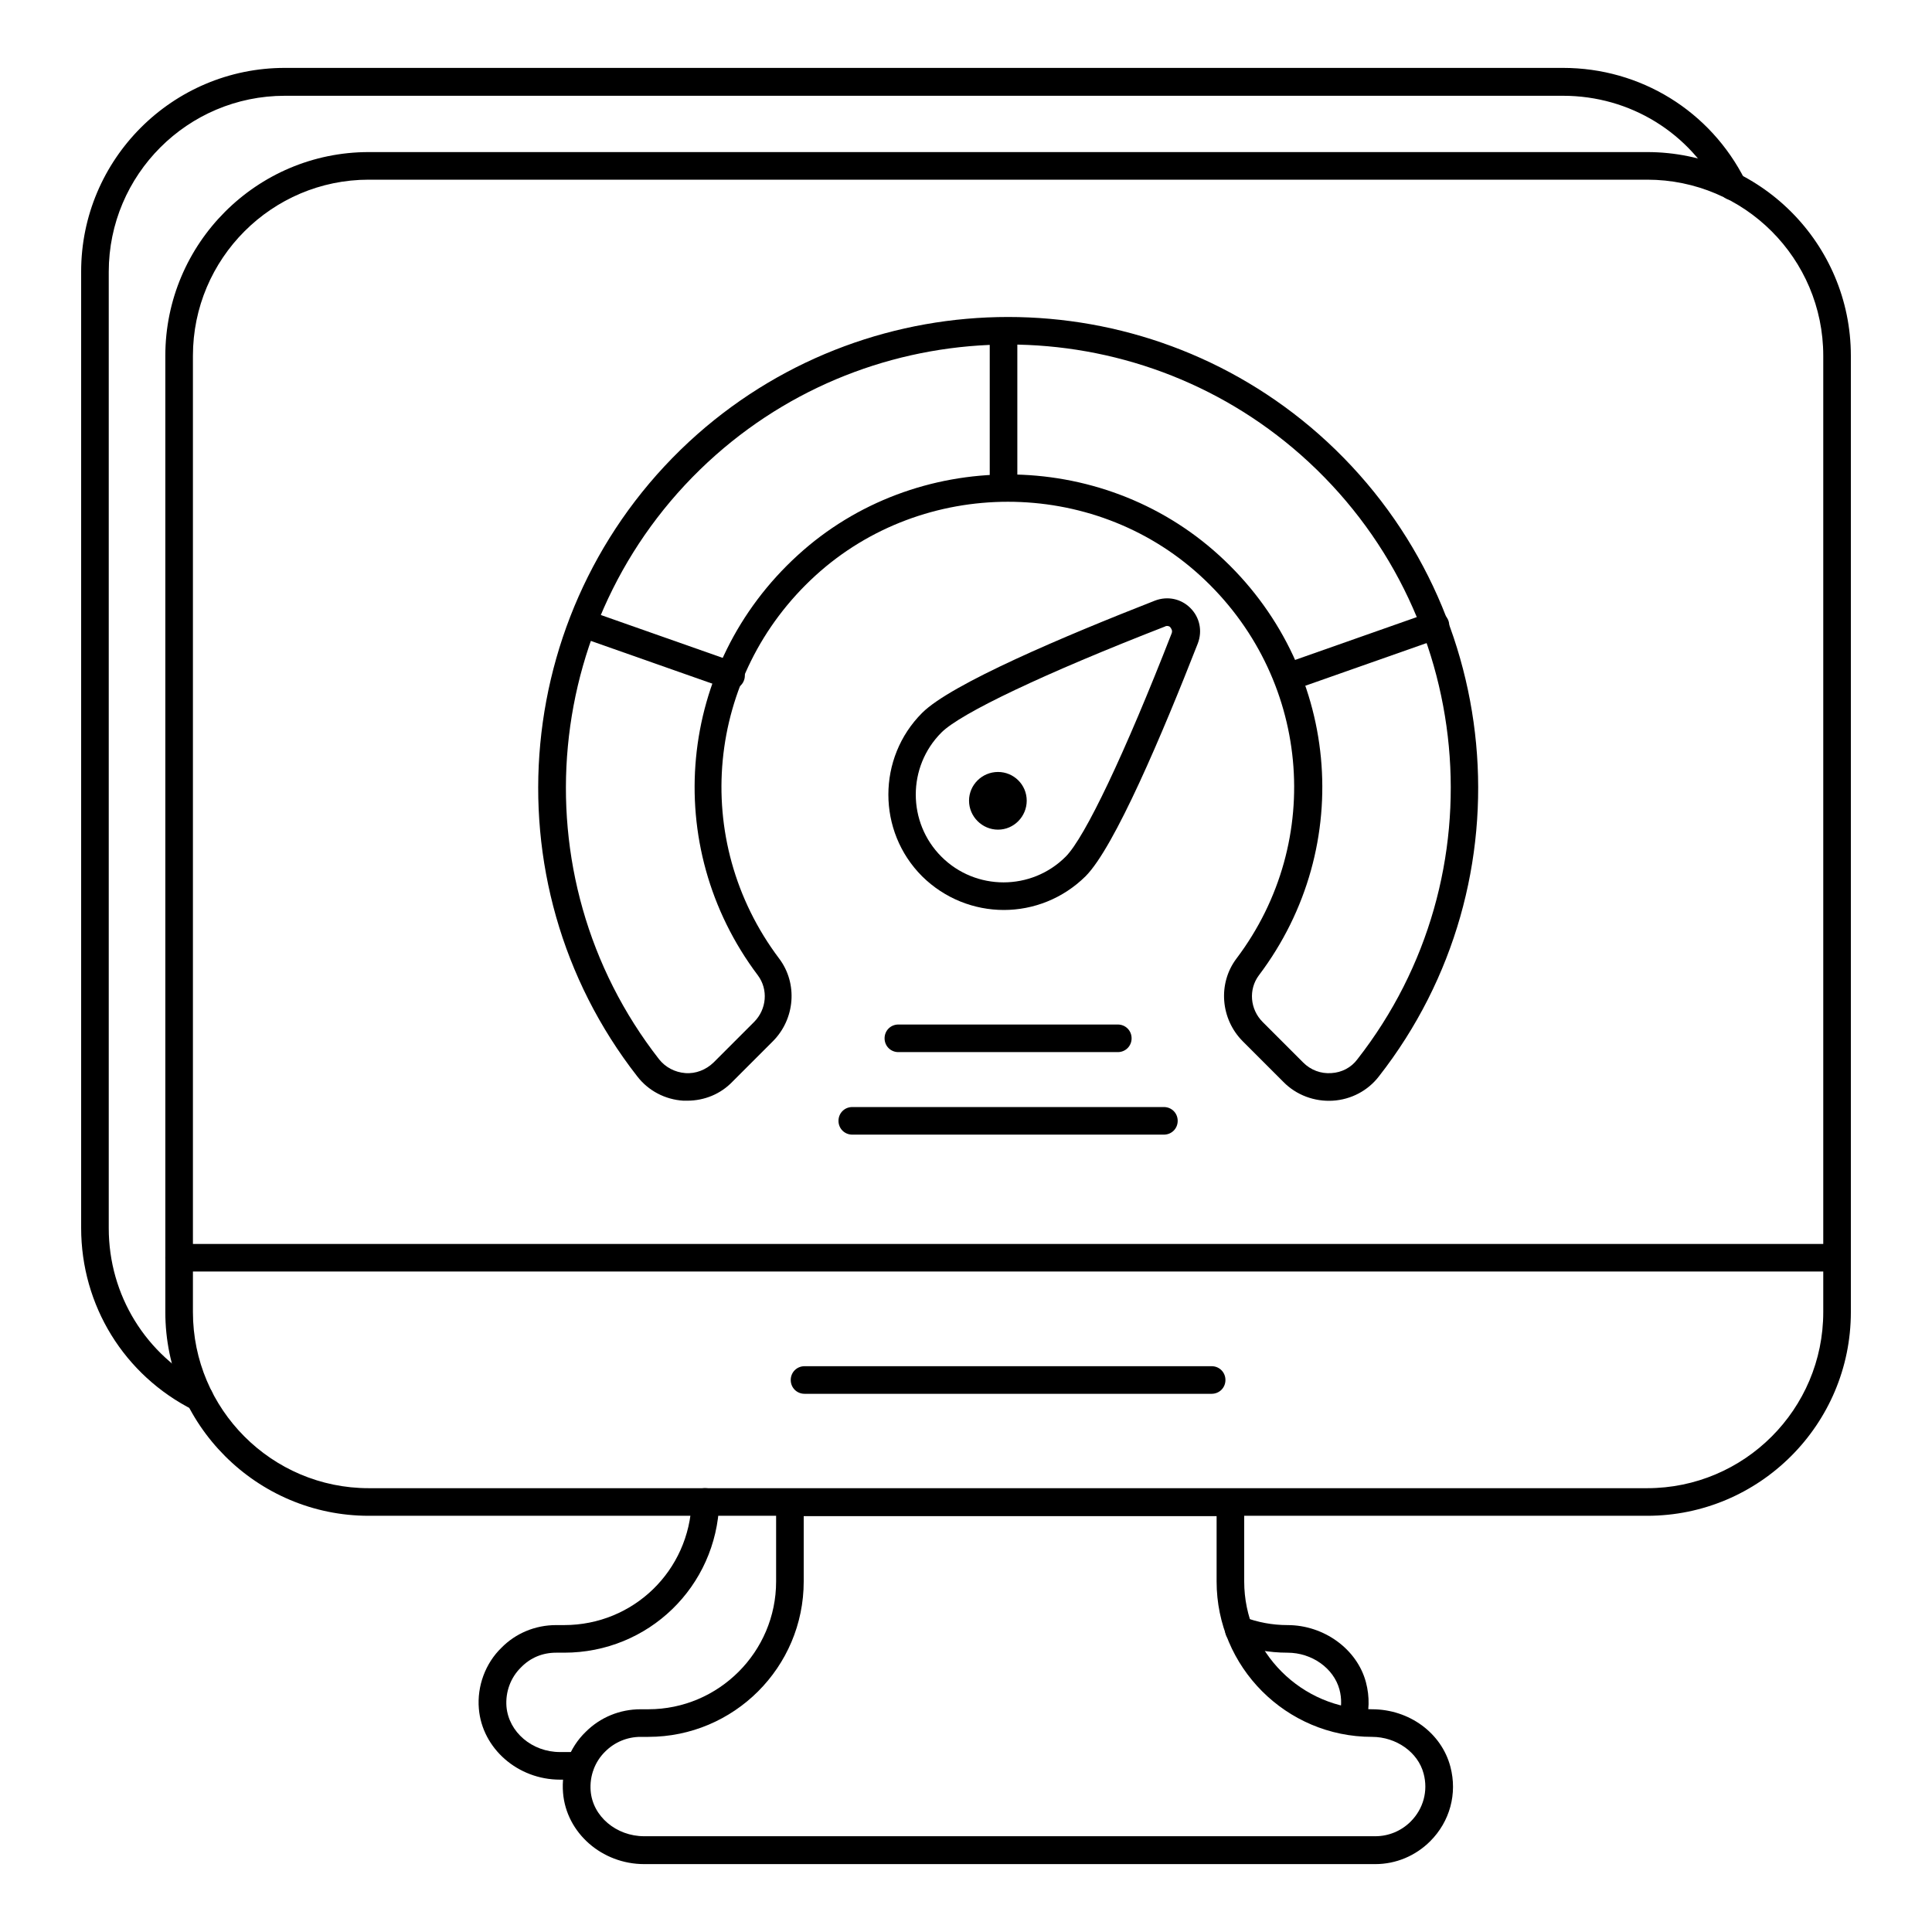 <svg id="Layer_1" enable-background="new 0 0 70 70" viewBox="0 0 70 70" xmlns="http://www.w3.org/2000/svg"><g><g><g><g><g><path d="m48.99 62.86c-.05 0-.11-.01-.16-.03-.26-.09-.4-.37-.32-.63.1-.31.11-.66.02-.99-.21-.77-1-1.33-1.88-1.33-.67 0-1.33-.12-1.94-.35-.26-.1-.39-.39-.29-.65s.39-.39.65-.29c.5.19 1.03.29 1.58.29 1.32 0 2.52.87 2.84 2.07.14.53.13 1.07-.04 1.57-.06.21-.25.34-.46.34z"/></g><g><path d="m21.01 64.48h-.72c-1.53 0-2.82-1.13-2.94-2.57-.07-.82.24-1.65.82-2.21.51-.52 1.22-.82 1.98-.82h.29c2.51 0 4.54-1.97 4.62-4.48.01-.27.2-.5.52-.48.28.01.49.24.48.52-.1 3.05-2.57 5.44-5.62 5.44h-.29c-.49 0-.93.18-1.27.53-.38.37-.57.89-.53 1.42.08.93.93 1.65 1.94 1.65h.72c.28 0 .5.22.5.5s-.23.5-.5.5z"/></g><g><path d="m7.23 51.14c-.08 0-.15-.02-.22-.05-2.51-1.26-4.07-3.79-4.07-6.6v-34.65c0-4.07 3.31-7.38 7.38-7.38h46.31c2.81 0 5.34 1.56 6.6 4.07.12.25.02.55-.23.67s-.55.02-.67-.22c-1.09-2.17-3.27-3.51-5.7-3.51h-46.31c-3.52 0-6.38 2.86-6.38 6.38v34.65c0 2.43 1.35 4.61 3.51 5.7.25.12.35.42.22.67-.08.17-.26.27-.44.27z"/></g><g><path d="m59.68 54.92h-46.32c-4.06 0-7.37-3.31-7.37-7.38v-34.65c0-4.07 3.31-7.38 7.37-7.38h46.32c4.07 0 7.38 3.31 7.38 7.38v34.65c0 4.07-3.31 7.38-7.38 7.38zm-46.32-48.41c-3.51 0-6.37 2.86-6.37 6.38v34.65c0 3.52 2.86 6.38 6.37 6.38h46.32c3.52 0 6.38-2.86 6.38-6.38v-34.65c0-3.52-2.86-6.38-6.38-6.38z"/></g><g><path d="m66.56 46.07h-60.07c-.28 0-.5-.22-.5-.5s.22-.5.5-.5h60.07c.28 0 .5.22.5.5s-.22.5-.5.5z"/></g><g><path d="m49.83 67.54h-26.49c-1.53 0-2.82-1.13-2.94-2.58-.07-.83.23-1.64.82-2.21.53-.53 1.24-.82 1.99-.82h.28c2.55 0 4.63-2.08 4.63-4.63v-2.87c0-.28.22-.5.5-.5h15.96c.28 0 .5.22.5.5v2.87c0 2.55 2.08 4.63 4.63 4.63 1.35 0 2.52.86 2.84 2.08.26.98-.02 1.99-.73 2.7-.53.53-1.24.83-1.99.83zm-26.62-4.61c-.48 0-.94.19-1.28.53-.38.37-.57.89-.53 1.42.07.93.93 1.65 1.94 1.65h26.49c.48 0 .94-.19 1.28-.53.46-.46.64-1.11.47-1.74-.2-.77-.99-1.33-1.87-1.33-3.11 0-5.63-2.53-5.63-5.63v-2.37h-14.96v2.37c0 3.11-2.53 5.63-5.63 5.63z"/></g></g><g><path d="m43.9 50.5h-14.75c-.28 0-.5-.22-.5-.5s.22-.5.5-.5h14.75c.28 0 .5.22.5.5s-.22.5-.5.5z"/></g></g></g><g><g><path d="m24.9 39.88c-.05 0-.1 0-.14 0-.66-.04-1.27-.36-1.67-.88-5.53-7.08-4.57-17.3 2.18-23.27 6.42-5.66 16.09-5.66 22.51 0 6.76 5.97 7.72 16.19 2.18 23.27-.4.52-1.01.84-1.67.88s-1.32-.2-1.79-.68l-1.47-1.47c-.81-.81-.91-2.1-.23-3 3.23-4.28 2.66-10.25-1.32-13.88-3.9-3.56-10.02-3.56-13.93 0-3.98 3.63-4.55 9.59-1.32 13.88.68.9.58 2.19-.23 3l-1.46 1.46c-.43.45-1.02.69-1.64.69zm11.63-22.69c2.75 0 5.5.98 7.64 2.93 4.37 3.98 4.99 10.52 1.44 15.22-.38.51-.32 1.23.14 1.69l1.47 1.47c.27.27.64.41 1.02.38.37-.02.72-.2.94-.5 5.21-6.66 4.31-16.28-2.05-21.9-6.04-5.33-15.15-5.33-21.19 0-6.36 5.62-7.26 15.24-2.06 21.9.23.29.57.47.95.5s.75-.12 1.02-.38l1.47-1.47c.46-.46.52-1.18.14-1.69-3.54-4.7-2.92-11.24 1.44-15.22 2.13-1.95 4.88-2.93 7.63-2.93z"/></g><g><path d="m36.36 18.17c-.28 0-.5-.22-.5-.5v-5.51c0-.28.22-.5.5-.5s.5.22.5.5v5.51c0 .28-.22.5-.5.5z"/></g><g><path d="m46.8 24.98c-.21 0-.4-.13-.47-.33-.09-.26.04-.55.31-.64l5.2-1.83c.26-.09.54.04.64.31.09.26-.04.55-.31.64l-5.2 1.83c-.06.01-.12.02-.17.02z"/></g><g><path d="m26.49 24.98c-.05 0-.11-.01-.17-.03l-5.2-1.83c-.26-.09-.4-.38-.31-.64s.38-.4.64-.31l5.2 1.83c.26.09.4.38.31.64-.07.21-.27.34-.47.34z"/></g><g><path d="m36.37 32.97c-1.07 0-2.14-.41-2.96-1.22-1.63-1.63-1.63-4.29 0-5.92 1.05-1.05 5.17-2.79 8.44-4.07.45-.17.94-.07 1.28.27s.44.83.27 1.28c-1.28 3.27-3.02 7.39-4.07 8.44-.82.81-1.89 1.22-2.96 1.22zm5.92-10.29c-.02 0-.05 0-.08.02-4.37 1.7-7.4 3.14-8.1 3.84-1.24 1.24-1.24 3.26 0 4.5s3.26 1.24 4.5 0c.7-.7 2.14-3.73 3.84-8.09.04-.1-.01-.17-.04-.21-.01-.03-.06-.06-.12-.06z"/></g><g><path d="m37.2 29.01c0 .57-.46 1.05-1.04 1.05-.57 0-1.05-.47-1.05-1.05 0-.57.47-1.04 1.05-1.04.57 0 1.04.46 1.04 1.04z"/></g><g><path d="m40.5 38.12h-7.95c-.28 0-.5-.22-.5-.5s.22-.5.5-.5h7.95c.28 0 .5.22.5.5s-.22.5-.5.5z"/></g><g><path d="m42.17 41.11h-11.29c-.28 0-.5-.22-.5-.5s.22-.5.5-.5h11.29c.28 0 .5.22.5.5s-.22.5-.5.5z"/></g></g></g></svg>